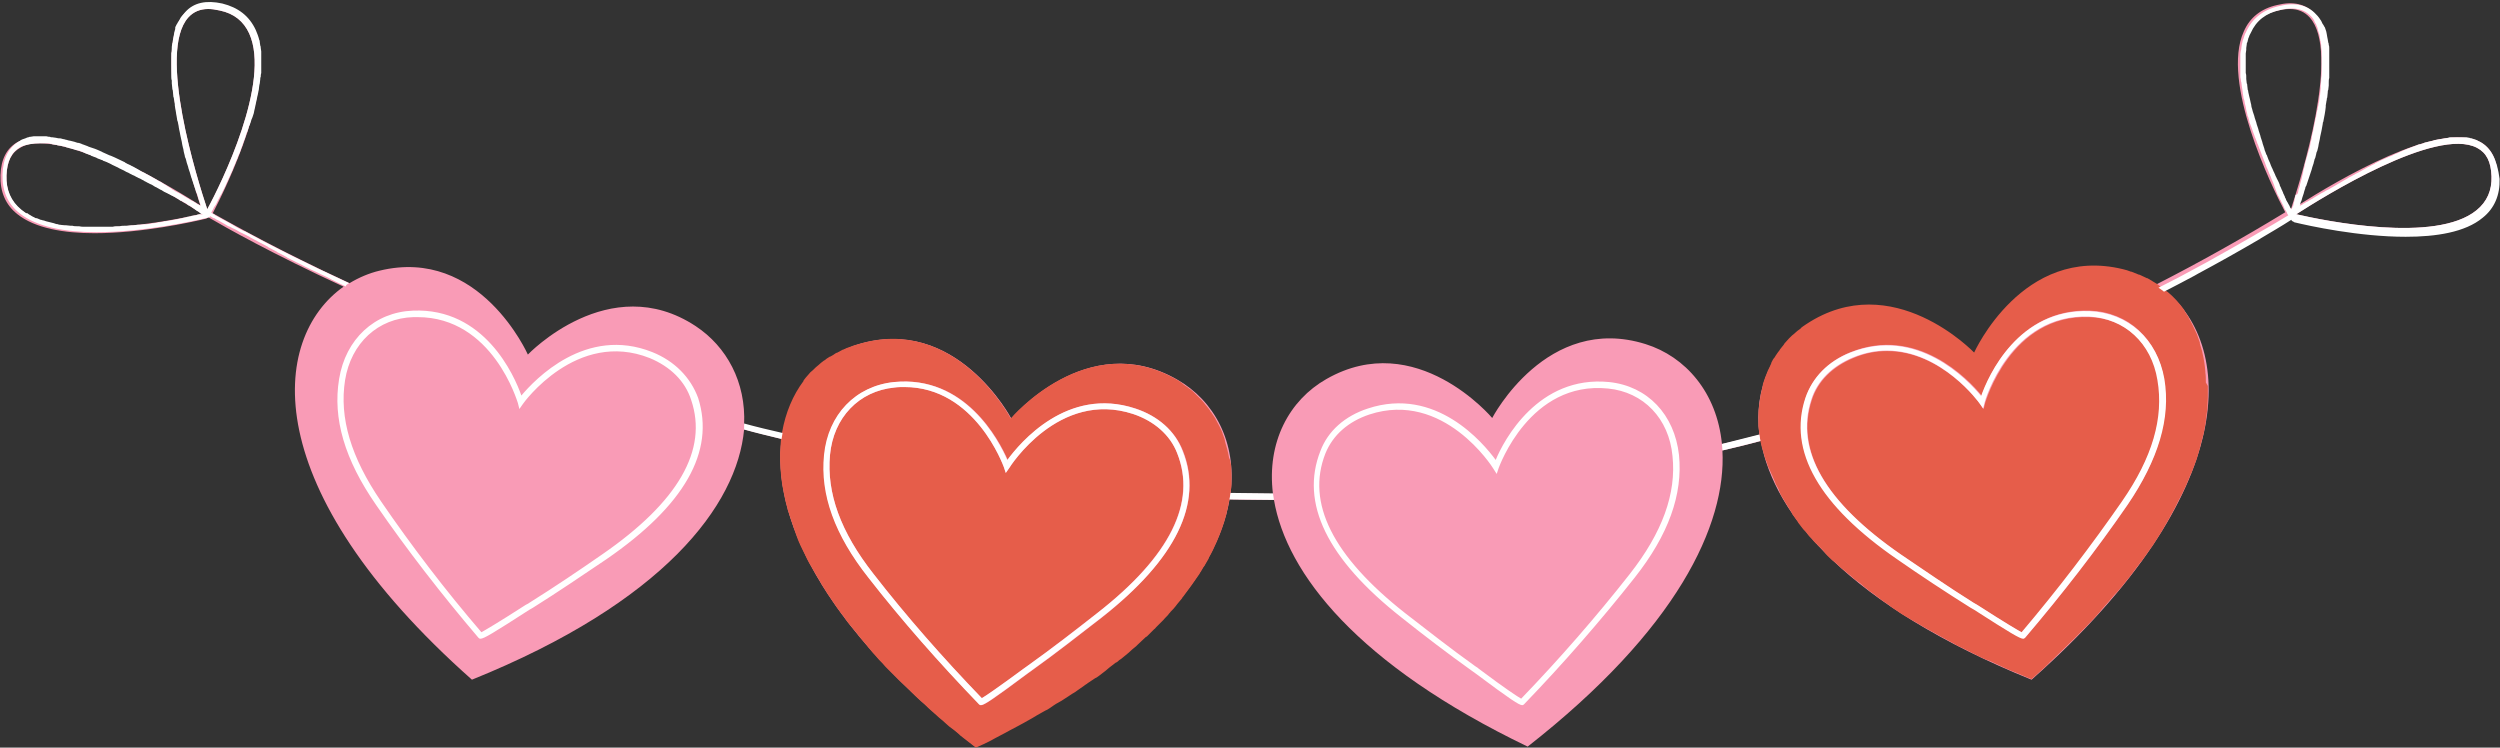 <?xml version="1.0" encoding="UTF-8" standalone="no"?><svg xmlns="http://www.w3.org/2000/svg" xmlns:xlink="http://www.w3.org/1999/xlink" fill="#000000" height="149.7" preserveAspectRatio="xMidYMid meet" version="1" viewBox="-0.1 -0.7 500.6 149.7" width="500.6" zoomAndPan="magnify"><rect x="-0.1" y="-0.7" width="500.6" height="149.7" fill="#333333" stroke="none"/><g id="change1_1"><path d="M496.5,27.7c-8.3-4.3-28.5,7.7-36.4,12.7c2.9-8.9,9.4-31.5,3.2-38.4c-1.7-1.9-4.2-2.5-7.4-1.7 c-3.2,0.7-5.5,2.5-6.7,5.3c-4.6,10.1,5.5,30.9,8.3,36.2c-8.7,5.3-17.3,10.1-25.9,14.5c-2-1.3-4.2-2.2-6.5-2.8 c-20.1-4.9-29.8,16.7-29.8,16.7s-16.3-17.1-33.6-5.7c-6.7,4.4-10.7,12.4-9.5,21.9c-2.5,0.6-5,1.3-7.5,1.8c-1-10.3-7.3-17.5-15.3-20 c-19.8-6.2-30.7,14.8-30.7,14.8s-15.2-18.1-33.2-7.8c-7.4,4.2-12,12.6-10.7,23c-2.9,0-5.7-0.1-8.5-0.1c1.3-10.3-3.3-18.6-10.7-22.8 c-18-10.3-33.2,7.8-33.2,7.8s-11-20.9-30.8-14.8c-7.5,2.4-13.5,8.7-15,17.9c-2.6-0.6-5.1-1.3-7.7-1.9c0.4-8.5-3.5-15.6-9.7-19.7 c-17.3-11.4-33.6,5.7-33.6,5.7S96,48.6,75.9,53.5c-2.1,0.5-4.2,1.4-6,2.5c-14.3-6.6-23.8-12-27.4-14c2.6-5,13.1-26.2,8.4-36.4 c-1.3-2.8-3.5-4.5-6.7-5.3c-3.2-0.7-5.7-0.1-7.4,1.7c-6.2,6.9,0.3,29.5,3.2,38.4C32,35.4,11.8,23.4,3.5,27.7 c-2.2,1.2-3.4,3.4-3.5,6.7c-0.1,3.3,1,5.9,3.4,7.8c3.5,2.8,9.3,3.8,15.4,3.8c9.4,0,19.4-2.2,22.3-2.9c0.2,0,0.3-0.2,0.5-0.3 c3.4,2,12.8,7.3,27.1,13.9C54,67.1,51.2,97.1,94.4,135.4c38.4-15.5,53.1-34.9,54.5-50.1c2.5,0.6,5,1.3,7.5,1.9 c-1.9,14.9,7.3,37,38.8,61.6c34.3-16.4,48.4-34.8,50.9-49.5c3,0.1,5.9,0.1,8.9,0.1c2.5,14.7,16.7,33,50.8,49.4 c29.9-23.4,39.8-44.4,39-59.3c2.6-0.6,5.1-1.2,7.7-1.9c2.6,14.8,17.7,33,54.2,47.8c42.8-37.9,40.5-67.8,26.1-78.4 c8.6-4.5,17.1-9.2,25.6-14.4c0,0,0,0,0,0c0.1,0.2,0.3,0.4,0.6,0.5c2.9,0.7,12.9,2.9,22.3,2.9c6.1,0,11.9-0.9,15.4-3.8 c2.4-1.9,3.5-4.6,3.4-7.8C499.9,31.2,498.7,28.9,496.5,27.7z M4.2,41.4c-2.1-1.7-3.1-4-3-6.9c0.1-2.9,1-4.7,2.9-5.7 C5.1,28.2,6.4,28,7.9,28c9.9,0,27.5,11,32.3,14l0,0c0,0,0.1,0,0.2,0.1C34.7,43.4,12.4,48,4.2,41.4z M41.4,41.2 c-2-6-10-31.5-3.8-38.4c1-1.1,2.3-1.7,4-1.7c0.7,0,1.4,0.1,2.3,0.3c2.9,0.6,4.8,2.2,5.9,4.6C54.2,15.7,44.2,36.1,41.4,41.2z M458.7,41c-0.1,0-0.1,0.1-0.2,0.1c-2.8-5.3-12.6-25.5-8.3-35.1c1.1-2.5,3.1-4,5.9-4.6c0.8-0.2,1.6-0.3,2.3-0.3c1.7,0,3,0.6,4,1.7 C468.6,9.7,460.7,34.8,458.7,41z M495.8,41.4c-8.2,6.7-30.4,2.1-36.1,0.8c5.3-3.4,28-17.6,36.2-13.3c1.9,1,2.8,2.8,2.9,5.7 C498.9,37.4,497.9,39.7,495.8,41.4z" fill="#f99bb6"/></g><g id="change2_1"><path d="M235.6,90c3.9,9.9-1.4,20.6-15.9,32c-4.4,3.4-9.1,7.1-14,10.6c-0.1,0.1-0.3,0.2-0.7,0.5c-5.7,4.2-7.8,5.6-8.5,6 c-7.8-8.1-15.1-16.4-21.7-24.9c-6.6-8.4-9.4-16.2-8.7-23.8c0.7-7.5,5.8-12.8,12.9-13.5c0.7-0.1,1.4-0.1,2-0.1 c14.2,0,19.8,15.8,19.9,16l0.4,1.2L202,93c0.1-0.2,9.9-15.7,24.8-10.8C231,83.6,234.2,86.4,235.6,90z M246.4,92.4 c0.1,1.2,0.1,2.4,0.1,3.6c0,0,0,0.1,0,0.1c0,0.6-0.1,1.2-0.2,1.9c0,0.4-0.1,0.9-0.2,1.3c-0.1,0.5-0.2,0.9-0.3,1.4c0,0,0,0.1,0,0.1 c-0.1,0.4-0.2,0.9-0.3,1.3c0,0,0,0.1,0,0.1c-0.6,2.3-1.5,4.7-2.7,7.2c0,0.1-0.1,0.1-0.1,0.2c-0.2,0.4-0.4,0.8-0.7,1.3 c0,0.1-0.1,0.2-0.1,0.3c-0.2,0.4-0.5,0.8-0.7,1.2c0,0.1-0.1,0.2-0.2,0.3c-0.3,0.4-0.5,0.9-0.8,1.3c0,0.1-0.1,0.1-0.1,0.2 c-1,1.5-2.1,3-3.3,4.6c-0.1,0.1-0.2,0.2-0.2,0.3c-0.3,0.4-0.7,0.8-1,1.2c-0.1,0.1-0.2,0.3-0.3,0.4c-0.3,0.4-0.6,0.7-1,1.1 c-0.1,0.2-0.3,0.3-0.4,0.5c-0.3,0.4-0.7,0.7-1,1.1c-0.1,0.1-0.3,0.3-0.4,0.4c-0.4,0.4-0.8,0.8-1.1,1.1c-0.1,0.1-0.2,0.3-0.4,0.4 c-0.5,0.5-1,1-1.5,1.5c0,0,0,0-0.1,0c-0.5,0.5-1.1,1-1.7,1.6c-0.1,0.1-0.2,0.2-0.3,0.3c-0.5,0.4-1,0.8-1.5,1.3 c-0.2,0.2-0.4,0.3-0.6,0.5c-0.4,0.3-0.8,0.7-1.3,1c-0.2,0.2-0.4,0.4-0.7,0.5c-0.4,0.3-0.8,0.6-1.3,1c-0.2,0.2-0.5,0.4-0.7,0.6 c-0.4,0.3-0.9,0.7-1.3,1c-0.3,0.2-0.5,0.4-0.8,0.5c-0.5,0.3-1,0.7-1.5,1c-0.2,0.2-0.5,0.3-0.7,0.5c-0.7,0.5-1.3,0.9-2,1.4 c-0.1,0-0.1,0.1-0.2,0.1c-0.8,0.5-1.5,1-2.3,1.5c-0.2,0.1-0.5,0.3-0.7,0.4c-0.6,0.3-1.1,0.7-1.7,1.1c-0.3,0.2-0.6,0.4-0.9,0.5 c-0.5,0.3-1.1,0.6-1.6,0.9c-0.3,0.2-0.7,0.4-1,0.6c-0.5,0.3-1.1,0.6-1.6,0.9c-0.4,0.2-0.7,0.4-1.1,0.6c-0.6,0.3-1.1,0.6-1.7,0.9 c-0.4,0.2-0.7,0.4-1.1,0.6c-0.6,0.3-1.3,0.7-1.9,1c-0.3,0.2-0.6,0.3-0.9,0.5c-1,0.5-2,1-3,1.4c-0.9-0.7-1.8-1.4-2.7-2.1 c-0.3-0.2-0.5-0.4-0.8-0.7c-0.6-0.5-1.2-1-1.8-1.4c-0.3-0.3-0.6-0.5-0.9-0.8c-0.5-0.5-1.1-0.9-1.6-1.4c-0.3-0.3-0.6-0.5-0.9-0.8 c-0.6-0.5-1.1-1-1.6-1.5c-0.2-0.2-0.5-0.4-0.7-0.6c-0.8-0.7-1.5-1.4-2.2-2.1c-0.1-0.1-0.1-0.2-0.2-0.2c-0.6-0.6-1.3-1.2-1.9-1.8 c-0.2-0.2-0.4-0.4-0.7-0.7c-0.5-0.5-0.9-0.9-1.4-1.4c-0.2-0.2-0.5-0.5-0.7-0.7c-0.4-0.5-0.8-0.9-1.3-1.4c-0.2-0.2-0.4-0.5-0.6-0.7 c-0.5-0.5-0.9-1-1.3-1.5c-0.2-0.2-0.3-0.3-0.4-0.5c-0.6-0.7-1.1-1.3-1.7-2c-0.1-0.1-0.1-0.2-0.2-0.3c-0.5-0.6-0.9-1.1-1.4-1.7 c-0.2-0.2-0.3-0.4-0.5-0.6c-0.4-0.5-0.7-0.9-1-1.4c-0.2-0.2-0.3-0.4-0.5-0.6c-0.3-0.5-0.7-0.9-1-1.4c-0.1-0.2-0.3-0.4-0.4-0.6 c-0.4-0.5-0.7-1.1-1.1-1.6c-0.1-0.1-0.1-0.2-0.2-0.3c-0.4-0.6-0.8-1.3-1.2-1.9c0-0.1-0.1-0.1-0.1-0.2c-0.3-0.6-0.7-1.1-1-1.7 c-0.1-0.2-0.2-0.3-0.3-0.5c-0.3-0.5-0.5-0.9-0.8-1.4c-0.1-0.2-0.2-0.3-0.3-0.5c-0.3-0.5-0.5-1-0.7-1.4c-0.1-0.1-0.1-0.3-0.2-0.4 c-0.6-1.2-1.2-2.4-1.6-3.6c0,0,0,0,0,0c-0.2-0.6-0.4-1.1-0.6-1.7c0-0.1-0.1-0.2-0.1-0.3c-0.2-0.5-0.3-1-0.5-1.5 c0-0.1-0.1-0.2-0.1-0.3c-0.2-0.5-0.3-1-0.5-1.5c0,0,0-0.1,0-0.1c-0.5-1.7-0.8-3.4-1.1-5c0,0,0-0.1,0-0.1c-0.1-0.5-0.1-1-0.2-1.5 c0,0,0-0.1,0-0.1c-0.2-2.1-0.3-4.1-0.1-6c0,0,0,0,0,0c0-0.5,0.1-1,0.1-1.4c0-0.4,0.1-0.8,0.2-1.2c0.7-4,2.2-7.5,4.3-10.3 c0,0,0,0,0-0.1c0.3-0.4,0.6-0.8,0.9-1.1c0,0,0,0,0,0c0.3-0.4,0.6-0.7,1-1c0,0,0.1-0.1,0.1-0.1c0.3-0.3,0.6-0.6,1-0.9c0,0,0,0,0,0 c0.3-0.3,0.7-0.6,1.1-0.9c0.1,0,0.1-0.1,0.2-0.1c0.3-0.3,0.7-0.5,1-0.7c0,0,0,0,0.1,0c0.4-0.2,0.8-0.5,1.1-0.7 c0.1,0,0.2-0.1,0.3-0.1c0.4-0.2,0.7-0.4,1.1-0.6c0,0,0,0,0.1,0c0.4-0.2,0.8-0.4,1.2-0.5c0.1,0,0.2-0.1,0.3-0.1 c0.4-0.2,0.8-0.3,1.2-0.4c19.8-6.2,30.8,14.8,30.8,14.8s15.2-18.1,33.2-7.8c0.4,0.2,0.8,0.5,1.2,0.8c0.1,0,0.1,0.1,0.2,0.2 c0.4,0.3,0.8,0.5,1.1,0.8c0.1,0,0.1,0.1,0.2,0.1c0.4,0.3,0.7,0.6,1,0.9c0,0,0,0,0.1,0.1c0.3,0.3,0.7,0.7,1,1 c0.1,0.1,0.1,0.1,0.2,0.2c0.3,0.3,0.6,0.7,0.9,1.1c0,0,0.1,0.1,0.1,0.1c0.3,0.4,0.6,0.7,0.8,1.1c0,0,0,0.1,0.1,0.1 c0.3,0.4,0.5,0.8,0.8,1.2c0,0,0.1,0.1,0.1,0.2c0.5,0.9,1,1.8,1.4,2.8c0,0,0,0.1,0,0.1c0.2,0.5,0.4,1,0.5,1.5c0,0,0,0.1,0,0.1 c0.3,1,0.6,2.1,0.8,3.2c0,0,0,0.1,0,0.1C246.2,91.2,246.3,91.8,246.4,92.4C246.4,92.4,246.4,92.4,246.4,92.4z M236.8,89.6 c-1.6-4-5-7-9.5-8.5c-13.6-4.5-23.1,6.9-25.6,10.3c-1.7-3.9-8.5-17-22.7-15.6c-7.7,0.8-13.2,6.5-14,14.6c-0.8,7.9,2.1,16,8.9,24.6 c6.7,8.6,14.2,17.1,22.1,25.3c0.1,0.1,0.2,0.2,0.4,0.2c0.6,0,2.3-1.1,9.4-6.4c0.4-0.3,0.6-0.4,0.7-0.5c4.9-3.5,9.6-7.2,14-10.6 C235.4,111.2,240.9,100,236.8,89.6z M418.3,62.8c-15.8-0.6-20.8,17-20.9,17.2l-0.3,1.2l-0.7-1c-0.1-0.1-7.6-10.6-18.6-10.6 c-2.2,0-4.5,0.4-6.8,1.4c-4.1,1.7-7.1,4.6-8.3,8.4c-3.3,10.1,2.7,20.5,17.9,31c4.6,3.2,9.5,6.5,14.6,9.7l0.7,0.4 c5.9,3.8,8.1,5.1,8.9,5.5c7.3-8.5,14-17.4,20.1-26.2c6-8.8,8.4-16.7,7.2-24.3C430.8,68,425.4,63,418.3,62.8z M442,76.7 c0,0.7,0,1.3,0,2c0,0.1,0,0.1,0,0.2c0,0.7-0.1,1.4-0.1,2.2c0,0,0,0,0,0.1c-0.1,0.7-0.2,1.5-0.3,2.2c0,0.1,0,0.2,0,0.3 c-0.1,0.7-0.3,1.5-0.4,2.2c0,0.1,0,0.2-0.1,0.4c-0.2,0.8-0.4,1.5-0.6,2.3c0,0,0,0.1,0,0.1c-0.2,0.8-0.5,1.6-0.7,2.4 c0,0.1-0.1,0.2-0.1,0.3c-0.3,0.8-0.6,1.6-0.9,2.4c0,0.1-0.1,0.3-0.2,0.4c-0.3,0.8-0.7,1.6-1,2.4c-0.1,0.1-0.1,0.3-0.2,0.4 c-0.4,0.9-0.8,1.7-1.3,2.6v0c-0.4,0.9-0.9,1.8-1.4,2.7c-0.1,0.1-0.2,0.3-0.2,0.4c-0.5,0.9-1,1.7-1.5,2.6c-0.1,0.2-0.2,0.3-0.3,0.5 c-0.6,0.9-1.1,1.8-1.7,2.7c-0.1,0.1-0.2,0.3-0.3,0.4c-0.6,0.9-1.3,1.8-1.9,2.7c-0.1,0.1-0.1,0.2-0.2,0.2c-0.7,0.9-1.4,1.9-2.1,2.8 c-0.1,0.2-0.3,0.4-0.4,0.5c-0.7,0.9-1.5,1.9-2.3,2.8c-0.2,0.2-0.3,0.3-0.5,0.5c-0.8,1-1.7,2-2.6,3c-0.1,0.1-0.2,0.2-0.2,0.3 c-0.9,1-1.8,2-2.7,2.9c-0.1,0.1-0.2,0.3-0.4,0.4c-1,1-1.9,2-3,3c-0.2,0.2-0.4,0.4-0.6,0.6c-1,1-2.1,2-3.1,3 c-0.2,0.2-0.4,0.3-0.5,0.5c-1.1,1.1-2.3,2.1-3.5,3.2c-1.1-0.4-2.1-0.9-3.1-1.3c-0.3-0.1-0.7-0.3-1-0.4c-0.7-0.3-1.4-0.6-2-0.9 c-0.4-0.2-0.7-0.3-1.1-0.5c-0.6-0.3-1.2-0.6-1.9-0.8c-0.4-0.2-0.7-0.3-1.1-0.5c-0.6-0.3-1.2-0.6-1.8-0.9c-0.3-0.2-0.6-0.3-1-0.5 c-0.7-0.4-1.5-0.7-2.2-1.1c-0.2-0.1-0.3-0.2-0.5-0.3c-0.9-0.5-1.7-0.9-2.6-1.4c-0.2-0.1-0.5-0.3-0.7-0.4c-0.6-0.3-1.2-0.7-1.8-1 c-0.3-0.2-0.6-0.3-0.9-0.5c-0.5-0.3-1-0.6-1.5-0.9c-0.3-0.2-0.6-0.3-0.9-0.5c-0.5-0.3-1-0.6-1.5-0.9c-0.3-0.2-0.5-0.3-0.8-0.5 c-0.5-0.4-1.1-0.7-1.6-1.1c-0.2-0.1-0.4-0.3-0.5-0.4c-0.7-0.5-1.4-0.9-2-1.4c-0.1-0.1-0.3-0.2-0.4-0.3c-0.5-0.4-1-0.8-1.5-1.1 c-0.2-0.2-0.4-0.3-0.6-0.5c-0.4-0.3-0.8-0.6-1.2-1c-0.2-0.2-0.5-0.4-0.7-0.5c-0.4-0.3-0.8-0.6-1.1-0.9c-0.2-0.2-0.4-0.4-0.6-0.5 c-0.4-0.3-0.8-0.7-1.2-1c-0.2-0.1-0.3-0.3-0.5-0.4c-0.5-0.5-1-1-1.6-1.4c0,0,0,0,0,0c-0.5-0.5-1-0.9-1.4-1.4 c-0.1-0.2-0.3-0.3-0.4-0.5c-0.3-0.3-0.6-0.7-1-1c-0.2-0.2-0.3-0.4-0.5-0.5c-0.3-0.3-0.6-0.6-0.8-0.9c-0.2-0.2-0.3-0.3-0.5-0.5 c-0.3-0.3-0.5-0.7-0.8-1c-0.1-0.1-0.3-0.3-0.4-0.4c-0.3-0.4-0.7-0.9-1-1.3c0-0.1-0.1-0.1-0.1-0.2c-0.4-0.5-0.7-1-1-1.4 c-0.1-0.1-0.2-0.2-0.2-0.4c-0.2-0.4-0.5-0.7-0.7-1.1c-0.1-0.2-0.2-0.3-0.3-0.5c-0.2-0.3-0.4-0.6-0.6-1c-0.1-0.2-0.2-0.3-0.3-0.5 c-0.2-0.3-0.4-0.6-0.5-1c-0.1-0.2-0.2-0.3-0.2-0.5c-0.2-0.4-0.4-0.8-0.6-1.1c-0.1-0.1-0.1-0.2-0.1-0.3c-0.2-0.5-0.4-0.9-0.6-1.4 c0-0.1-0.1-0.2-0.1-0.2c-0.2-0.4-0.3-0.8-0.5-1.1c0-0.1-0.1-0.3-0.2-0.4c-0.1-0.3-0.2-0.6-0.3-0.9c0-0.2-0.1-0.3-0.2-0.5 c-0.1-0.3-0.2-0.6-0.3-0.9c0-0.2-0.1-0.3-0.1-0.4c-0.1-0.3-0.2-0.7-0.3-1c0-0.1-0.1-0.2-0.1-0.3c-0.1-0.5-0.2-0.9-0.3-1.3 c-0.1-0.4-0.1-0.9-0.2-1.3c-0.1-0.6-0.1-1.1-0.2-1.7c0,0,0-0.1,0-0.1c0-0.6,0-1.1,0-1.7c0,0,0-0.1,0-0.1c0-0.5,0-1.1,0.1-1.6 c0,0,0,0,0,0c0-0.5,0.1-1.1,0.2-1.6c0-0.1,0-0.1,0-0.1c0.1-1,0.4-2,0.6-3c0,0,0-0.1,0-0.2c0.3-0.9,0.6-1.8,1-2.7 c0-0.1,0.1-0.1,0.1-0.2c0.2-0.4,0.4-0.8,0.6-1.3c0,0,0-0.1,0-0.1c0.2-0.4,0.4-0.8,0.7-1.1c0-0.1,0.1-0.1,0.1-0.2 c0.3-0.4,0.5-0.8,0.8-1.1c0-0.1,0.1-0.1,0.1-0.2c0.2-0.3,0.5-0.6,0.8-1c0-0.1,0.1-0.1,0.1-0.2c0.3-0.3,0.6-0.7,0.9-1 c0.1-0.1,0.1-0.1,0.2-0.2c0.3-0.3,0.6-0.6,0.9-0.8c0,0,0.1-0.1,0.1-0.1c0.3-0.3,0.7-0.6,1-0.8c0.1-0.1,0.2-0.1,0.2-0.2 c0.3-0.3,0.7-0.5,1.1-0.8c17.3-11.4,33.6,5.7,33.6,5.7s9.7-21.6,29.8-16.7c0.5,0.1,1.1,0.3,1.6,0.5c0,0,0.1,0,0.1,0 c0.5,0.2,1,0.4,1.5,0.6c0,0,0.1,0,0.1,0c0.5,0.2,1,0.5,1.5,0.7c0,0,0,0,0.1,0c0.5,0.3,1,0.6,1.5,0.9c0.4,0.2,0.8,0.5,1.1,0.8 c0.4,0.3,0.9,0.7,1.3,1c0,0,0,0,0.1,0c1.3,1.1,2.4,2.3,3.4,3.7c0,0,0,0,0,0.1c0.3,0.5,0.6,0.9,0.9,1.4c0,0,0,0.1,0,0.1 c0.6,1,1.1,2.1,1.6,3.2c0,0,0,0,0,0c0.2,0.6,0.4,1.1,0.6,1.7c0,0.1,0,0.1,0,0.2c0.2,0.6,0.3,1.1,0.5,1.7c0,0,0,0.1,0,0.1 c0.3,1.2,0.5,2.5,0.6,3.8c0,0.1,0,0.1,0,0.2c0.1,0.6,0.1,1.3,0.1,2C442,76.5,442,76.6,442,76.7z M433.2,75.2 c-1.3-8-7.1-13.4-14.8-13.7c-14.3-0.5-20.3,13-21.7,17c-2.7-3.3-12.9-14-26.2-8.7c-4.5,1.8-7.6,5-9,9.1 c-3.5,10.6,2.7,21.5,18.4,32.3c4.6,3.2,9.6,6.5,14.7,9.7l0.7,0.4c7.3,4.7,9.1,5.8,9.8,5.8c0.2,0,0.3-0.1,0.4-0.2 c7.4-8.7,14.3-17.6,20.5-26.6C432,91.4,434.4,83.1,433.2,75.2z" fill="#e65d4a"/></g><g id="change3_1"><path d="M496.5,27.7c-0.3-0.1-0.5-0.3-0.8-0.4c-0.1,0-0.2-0.1-0.3-0.1c-0.2-0.1-0.4-0.1-0.6-0.2c-0.1,0-0.3,0-0.4-0.1 c-0.2,0-0.4-0.1-0.6-0.1c-0.1,0-0.3,0-0.4,0c-0.2,0-0.4,0-0.6,0c-0.2,0-0.3,0-0.5,0c-0.2,0-0.4,0-0.6,0c-0.2,0-0.3,0-0.5,0 c-0.2,0-0.4,0-0.6,0c-0.2,0-0.3,0-0.5,0.1c-0.2,0-0.4,0.1-0.7,0.1c-0.2,0-0.4,0.1-0.5,0.1c-0.2,0-0.5,0.1-0.7,0.1 c-0.2,0-0.4,0.1-0.5,0.1c-0.2,0-0.5,0.1-0.7,0.2c-0.2,0-0.4,0.1-0.5,0.1c-0.3,0.1-0.5,0.1-0.8,0.2c-0.2,0-0.4,0.1-0.6,0.2 c-0.3,0.1-0.5,0.2-0.8,0.2c-0.2,0.1-0.4,0.1-0.5,0.2c-0.3,0.1-0.5,0.2-0.8,0.3c-0.2,0.1-0.4,0.1-0.5,0.2c-0.3,0.1-0.6,0.2-0.8,0.3 c-0.2,0.1-0.3,0.1-0.5,0.2c-0.3,0.1-0.6,0.3-0.9,0.4c-0.1,0.1-0.3,0.1-0.4,0.2c-0.4,0.1-0.7,0.3-1.1,0.5c-0.1,0-0.2,0.1-0.3,0.1 c-0.9,0.4-1.9,0.8-2.8,1.3c-0.1,0-0.2,0.1-0.3,0.2c-0.4,0.2-0.7,0.3-1,0.5c-0.1,0.1-0.3,0.1-0.4,0.2c-0.3,0.2-0.6,0.3-0.9,0.5 c-0.2,0.1-0.3,0.2-0.5,0.3c-0.3,0.1-0.5,0.3-0.8,0.4c-0.2,0.1-0.4,0.2-0.5,0.3c-0.3,0.1-0.5,0.3-0.8,0.4c-0.2,0.1-0.4,0.2-0.5,0.3 c-0.2,0.1-0.5,0.3-0.7,0.4c-0.2,0.1-0.3,0.2-0.5,0.3c-0.2,0.1-0.5,0.3-0.7,0.4c-0.2,0.1-0.3,0.2-0.5,0.3c-0.2,0.1-0.5,0.3-0.7,0.4 c-0.2,0.1-0.4,0.2-0.5,0.3c-0.2,0.1-0.4,0.2-0.6,0.3c-0.2,0.1-0.4,0.2-0.5,0.3c-0.2,0.1-0.4,0.2-0.6,0.3c-0.2,0.1-0.3,0.2-0.5,0.3 c-0.2,0.1-0.3,0.2-0.5,0.3c-0.2,0.1-0.3,0.2-0.5,0.3c-0.1,0.1-0.3,0.2-0.5,0.3c-0.2,0.1-0.3,0.2-0.5,0.3c-0.1,0.1-0.3,0.2-0.4,0.2 c-0.2,0.1-0.3,0.2-0.5,0.3c-0.1,0-0.2,0.1-0.3,0.2c-0.2,0.1-0.4,0.2-0.6,0.3c0.1-0.2,0.1-0.5,0.2-0.7c0-0.1,0-0.1,0.1-0.2 c0.1-0.2,0.1-0.4,0.2-0.7c0-0.1,0.1-0.2,0.1-0.3c0.1-0.2,0.1-0.4,0.2-0.6c0-0.1,0.1-0.3,0.1-0.4c0.1-0.2,0.1-0.4,0.2-0.6 c0-0.2,0.1-0.4,0.2-0.5c0.1-0.2,0.1-0.4,0.2-0.6s0.1-0.4,0.2-0.6c0.1-0.2,0.1-0.4,0.2-0.6c0.1-0.2,0.1-0.4,0.2-0.6 c0.1-0.2,0.1-0.4,0.2-0.6c0.1-0.2,0.1-0.4,0.2-0.7c0.1-0.2,0.1-0.4,0.2-0.6c0.1-0.2,0.1-0.5,0.2-0.7c0-0.2,0.1-0.4,0.2-0.6 c0.1-0.3,0.1-0.5,0.2-0.8c0-0.2,0.1-0.4,0.2-0.6c0.1-0.3,0.1-0.5,0.2-0.8c0-0.2,0.1-0.4,0.1-0.6c0.1-0.3,0.1-0.6,0.2-0.9 c0-0.2,0.1-0.4,0.1-0.6c0.1-0.3,0.1-0.6,0.2-0.9c0-0.2,0.1-0.3,0.1-0.5c0.1-0.4,0.1-0.7,0.2-1.1c0-0.1,0-0.3,0.1-0.4 c0.2-1,0.4-2,0.5-3c0-0.1,0-0.2,0-0.3c0.1-0.4,0.1-0.8,0.2-1.1c0-0.2,0-0.3,0.1-0.5c0-0.3,0.1-0.7,0.1-1c0-0.2,0-0.4,0.1-0.5 c0-0.3,0.1-0.6,0.1-0.9c0-0.2,0-0.4,0-0.6c0-0.3,0-0.6,0.1-0.9c0-0.2,0-0.4,0-0.6c0-0.3,0-0.5,0-0.8c0-0.2,0-0.4,0-0.6 c0-0.3,0-0.5,0-0.8c0-0.2,0-0.4,0-0.6c0-0.3,0-0.5,0-0.7c0-0.2,0-0.4,0-0.6c0-0.2,0-0.5,0-0.7c0-0.2,0-0.4,0-0.5 c0-0.2,0-0.5-0.1-0.7c0-0.2,0-0.3-0.1-0.5c0-0.2-0.1-0.4-0.1-0.6c0-0.2-0.1-0.3-0.1-0.5c0-0.2-0.1-0.4-0.1-0.6 c0-0.2-0.1-0.3-0.1-0.5c-0.1-0.2-0.1-0.4-0.2-0.6c0-0.1-0.1-0.3-0.2-0.4c-0.1-0.2-0.2-0.4-0.3-0.5c-0.1-0.1-0.1-0.2-0.2-0.4 c-0.1-0.2-0.2-0.4-0.3-0.5c-0.1-0.1-0.1-0.2-0.2-0.3c-0.2-0.3-0.4-0.5-0.6-0.7c-1.7-1.9-4.2-2.5-7.4-1.7c-3.2,0.7-5.5,2.5-6.7,5.3 c-0.2,0.3-0.3,0.7-0.4,1c0,0.1-0.1,0.2-0.1,0.3c-0.1,0.2-0.2,0.5-0.2,0.7c0,0.1-0.1,0.3-0.1,0.4c0,0.2-0.1,0.5-0.1,0.7 c0,0.2,0,0.3-0.1,0.5c0,0.2-0.1,0.4-0.1,0.7c0,0.2,0,0.3,0,0.5c0,0.2,0,0.5,0,0.7c0,0.2,0,0.4,0,0.5c0,0.2,0,0.5,0,0.7 c0,0.2,0,0.4,0,0.6c0,0.2,0,0.5,0,0.7c0,0.2,0,0.4,0,0.6c0,0.3,0,0.5,0.1,0.8c0,0.2,0,0.4,0.1,0.6c0,0.3,0.1,0.5,0.1,0.8 c0,0.2,0.1,0.4,0.1,0.6c0,0.3,0.1,0.5,0.1,0.8c0,0.2,0.1,0.4,0.1,0.6c0,0.3,0.1,0.5,0.2,0.8c0,0.2,0.1,0.4,0.1,0.6 c0.1,0.3,0.1,0.5,0.2,0.8c0,0.2,0.1,0.4,0.1,0.6c0.1,0.3,0.1,0.5,0.2,0.8c0,0.2,0.1,0.4,0.2,0.6c0.1,0.3,0.1,0.5,0.2,0.8 c0,0.2,0.1,0.4,0.2,0.6c0.1,0.3,0.2,0.5,0.3,0.8c0.1,0.2,0.1,0.4,0.2,0.6c0.1,0.3,0.2,0.5,0.3,0.8c0.1,0.2,0.1,0.4,0.2,0.5 c0.1,0.3,0.2,0.5,0.3,0.8c0.1,0.2,0.1,0.4,0.2,0.5c0.1,0.3,0.2,0.5,0.3,0.8c0.1,0.2,0.1,0.3,0.2,0.5c0.1,0.3,0.2,0.5,0.3,0.8 c0.1,0.2,0.1,0.3,0.2,0.5c0.1,0.3,0.2,0.5,0.3,0.8c0.1,0.1,0.1,0.3,0.2,0.5c0.1,0.3,0.2,0.5,0.3,0.8c0.1,0.1,0.1,0.3,0.2,0.4 c0.1,0.3,0.2,0.5,0.3,0.8c0.1,0.1,0.1,0.3,0.2,0.4c0.1,0.3,0.2,0.5,0.3,0.8c0.1,0.1,0.1,0.3,0.2,0.4c0.1,0.3,0.2,0.5,0.3,0.8 c0,0.1,0.1,0.2,0.1,0.3c0.1,0.3,0.2,0.5,0.3,0.8c0,0.1,0.1,0.2,0.1,0.3c0.1,0.3,0.2,0.5,0.4,0.8c0,0.1,0.1,0.1,0.1,0.2 c0.1,0.3,0.3,0.5,0.4,0.8c0.3,0.5,0.5,1,0.7,1.5c0,0,0,0.1,0.1,0.1c0.1,0.2,0.2,0.4,0.3,0.5c0,0,0,0.1,0,0.1 c0.1,0.2,0.2,0.4,0.3,0.5c0,0,0,0,0,0c-2.1,1.3-4.2,2.5-6.3,3.7c-0.2,0.1-0.3,0.2-0.5,0.3c-6.4,3.7-12.8,7.3-19.2,10.5 c0.4,0.3,0.8,0.5,1.1,0.8c0,0,0,0,0,0c2-1,4-2.1,6.1-3.2c0.2-0.1,0.5-0.3,0.7-0.4c4.1-2.2,8.2-4.5,12.3-6.9c0.1-0.1,0.2-0.1,0.3-0.2 c2-1.2,4.1-2.4,6.1-3.7c0,0,0,0,0,0h0c0,0.1,0.1,0.2,0.2,0.3c0,0,0,0,0.1,0c0.1,0.1,0.2,0.1,0.3,0.2c2.9,0.7,12.9,2.9,22.3,2.9 c6.1,0,11.9-0.9,15.4-3.8c2.4-1.9,3.5-4.6,3.4-7.8C499.9,31.2,498.7,28.9,496.5,27.7z M459.5,38.6c0,0.2-0.1,0.3-0.1,0.5 c0,0.2-0.1,0.3-0.1,0.5c0,0.1-0.1,0.2-0.1,0.3c0,0.2-0.1,0.3-0.1,0.5c0,0.1,0,0.2-0.1,0.2c-0.1,0.2-0.1,0.3-0.2,0.5v0c0,0,0,0,0,0 c0,0-0.1,0.1-0.1,0.1c-0.1-0.2-0.2-0.3-0.3-0.5c0,0,0-0.1,0-0.1c-0.1-0.2-0.2-0.3-0.3-0.5c0,0,0-0.1-0.1-0.2 c-0.1-0.2-0.2-0.3-0.3-0.5c0-0.1-0.1-0.2-0.1-0.3c-0.1-0.2-0.2-0.3-0.2-0.5c-0.1-0.1-0.1-0.2-0.2-0.4c-0.1-0.1-0.1-0.3-0.2-0.5 c-0.1-0.1-0.1-0.3-0.2-0.4c-0.1-0.2-0.1-0.3-0.2-0.5c-0.1-0.2-0.2-0.3-0.2-0.5c-0.1-0.2-0.1-0.3-0.2-0.5c-0.1-0.2-0.2-0.4-0.3-0.6 c-0.1-0.1-0.1-0.3-0.2-0.4c-0.1-0.2-0.2-0.4-0.3-0.7c-0.1-0.1-0.1-0.3-0.2-0.4c-0.1-0.2-0.2-0.5-0.3-0.7c-0.1-0.1-0.1-0.3-0.2-0.4 c-0.1-0.3-0.2-0.5-0.3-0.8c-0.1-0.1-0.1-0.3-0.2-0.4c-0.1-0.3-0.2-0.5-0.3-0.8c0-0.1-0.1-0.3-0.2-0.4c-0.1-0.3-0.2-0.6-0.3-0.8 c0-0.1-0.1-0.3-0.1-0.4c-0.1-0.3-0.2-0.6-0.3-0.9c0-0.1-0.1-0.3-0.1-0.4c-0.1-0.3-0.2-0.6-0.3-0.9c0-0.1-0.1-0.3-0.1-0.4 c-0.1-0.3-0.2-0.6-0.3-0.9c0-0.1-0.1-0.3-0.1-0.4c-0.1-0.3-0.2-0.6-0.3-0.9c0-0.1-0.1-0.3-0.1-0.4c-0.1-0.3-0.2-0.6-0.3-0.9 c0-0.1-0.1-0.3-0.1-0.4c-0.1-0.3-0.2-0.6-0.3-0.9c0-0.1-0.1-0.3-0.1-0.4c-0.1-0.3-0.2-0.6-0.2-0.9c0-0.1-0.1-0.3-0.1-0.4 c-0.1-0.3-0.1-0.6-0.2-0.9c0-0.1-0.1-0.3-0.1-0.4c-0.1-0.3-0.1-0.6-0.2-0.9c0-0.1,0-0.3-0.1-0.4c0-0.3-0.1-0.6-0.1-0.9 c0-0.1,0-0.3-0.1-0.4c0-0.3-0.1-0.6-0.1-0.9c0-0.1,0-0.3,0-0.4c0-0.3,0-0.5-0.1-0.8c0-0.1,0-0.3,0-0.4c0-0.3,0-0.5,0-0.8 c0-0.1,0-0.3,0-0.4c0-0.3,0-0.5,0-0.8c0-0.1,0-0.3,0-0.4c0-0.3,0-0.5,0-0.7c0-0.1,0-0.3,0-0.4c0-0.2,0.1-0.5,0.1-0.7 c0-0.1,0-0.3,0-0.4c0-0.2,0.1-0.5,0.1-0.7c0-0.1,0-0.3,0.1-0.4c0.1-0.2,0.1-0.5,0.2-0.7c0-0.1,0-0.2,0.1-0.3 c0.1-0.3,0.2-0.6,0.4-0.9c1.1-2.5,3.1-4,5.9-4.6c0.8-0.2,1.6-0.3,2.3-0.3c1.7,0,3,0.6,4,1.7c0.2,0.2,0.4,0.5,0.5,0.7 c0,0.1,0.1,0.2,0.1,0.3c0.1,0.2,0.2,0.3,0.3,0.5c0,0.1,0.1,0.2,0.1,0.3c0.1,0.2,0.2,0.4,0.2,0.6c0,0.1,0.1,0.3,0.1,0.4 c0.1,0.2,0.1,0.4,0.2,0.6c0,0.1,0.1,0.3,0.1,0.4c0,0.2,0.1,0.4,0.1,0.7c0,0.1,0,0.3,0.1,0.4c0,0.2,0.1,0.5,0.1,0.7 c0,0.1,0,0.3,0,0.4c0,0.3,0.1,0.5,0.1,0.8c0,0.1,0,0.3,0,0.4c0,0.3,0,0.5,0,0.8c0,0.1,0,0.3,0,0.5c0,0.3,0,0.6,0,0.9 c0,0.2,0,0.3,0,0.5c0,0.3,0,0.6,0,0.9c0,0.1,0,0.3,0,0.5c0,0.3,0,0.6-0.1,1c0,0.2,0,0.3,0,0.5c0,0.3-0.1,0.6-0.1,1 c0,0.2,0,0.3,0,0.5c0,0.3-0.1,0.7-0.1,1c0,0.2,0,0.3-0.1,0.5c0,0.3-0.1,0.7-0.1,1c0,0.1,0,0.3-0.1,0.4c0,0.3-0.1,0.7-0.2,1.1 c0,0.1,0,0.3-0.1,0.4c-0.1,0.4-0.1,0.7-0.2,1.1c0,0.1,0,0.3-0.1,0.4c-0.1,0.4-0.1,0.7-0.2,1.1c0,0.1-0.1,0.3-0.1,0.4 c-0.1,0.4-0.1,0.7-0.2,1.1c0,0.1-0.1,0.3-0.1,0.4c-0.1,0.4-0.2,0.7-0.2,1.1c0,0.1-0.1,0.3-0.1,0.4c-0.1,0.3-0.2,0.7-0.2,1 c0,0.1-0.1,0.3-0.1,0.4c-0.1,0.3-0.2,0.7-0.3,1c0,0.1-0.1,0.3-0.1,0.4c-0.1,0.3-0.2,0.6-0.3,1c0,0.1-0.1,0.3-0.1,0.4 c-0.1,0.3-0.2,0.6-0.2,0.9c0,0.1-0.1,0.3-0.1,0.4c-0.1,0.3-0.2,0.6-0.2,0.9c0,0.1-0.1,0.3-0.1,0.4c-0.1,0.3-0.1,0.5-0.2,0.8 c0,0.2-0.1,0.3-0.1,0.4c-0.1,0.2-0.1,0.5-0.2,0.7c0,0.2-0.1,0.3-0.1,0.5c-0.1,0.2-0.1,0.4-0.2,0.6c0,0.2-0.1,0.3-0.1,0.5 c0,0.2-0.1,0.4-0.2,0.5C459.6,38.3,459.5,38.4,459.5,38.6z M495.8,41.4c-8.2,6.7-30.4,2.1-36.1,0.8c5.3-3.4,28-17.6,36.2-13.3 c1.9,1,2.8,2.8,2.9,5.7C498.9,37.4,497.9,39.7,495.8,41.4z M148.9,84.1c2.5,0.7,5.1,1.3,7.7,1.9c-0.1,0.4-0.1,0.8-0.2,1.2 c-2.5-0.6-5.1-1.2-7.5-1.9C148.9,84.9,148.9,84.5,148.9,84.1z M352.2,86.3c0.1,0.4,0.1,0.9,0.2,1.3c-2.5,0.7-5.1,1.3-7.6,1.9 c0-0.4-0.1-0.9-0.1-1.3C347.2,87.6,349.7,86.9,352.2,86.3z M69.8,56c-8.9-4.1-16-7.7-20.9-10.4c0,0-0.1,0-0.1,0 c-1-0.5-1.9-1-2.7-1.5c-0.4-0.2-0.7-0.4-1.1-0.6c0,0-0.1-0.1-0.2-0.1c-0.7-0.4-1.3-0.7-1.8-1c0,0-0.1,0-0.1-0.1 c-0.2-0.1-0.5-0.3-0.7-0.4c0,0,0,0,0,0v0c0.1-0.1,0.1-0.3,0.2-0.4c0-0.1,0.1-0.1,0.1-0.2c0.1-0.1,0.1-0.2,0.2-0.4 c0-0.1,0.1-0.2,0.2-0.3c0.1-0.1,0.1-0.2,0.2-0.3s0.1-0.2,0.2-0.4s0.1-0.2,0.2-0.4c0.1-0.1,0.1-0.3,0.2-0.4c0.1-0.1,0.1-0.2,0.2-0.4 c0.1-0.2,0.2-0.3,0.3-0.5c0.1-0.1,0.1-0.2,0.2-0.4c0.1-0.2,0.2-0.4,0.3-0.6c0.1-0.1,0.1-0.3,0.2-0.4c0.1-0.2,0.2-0.4,0.3-0.7 c0.1-0.1,0.1-0.3,0.2-0.4c0.1-0.2,0.2-0.5,0.3-0.7c0.1-0.1,0.1-0.3,0.2-0.4c0.1-0.2,0.2-0.5,0.3-0.7c0.1-0.1,0.1-0.3,0.2-0.4 c0.1-0.3,0.2-0.5,0.3-0.8c0.1-0.1,0.1-0.3,0.2-0.4c0.1-0.3,0.2-0.5,0.3-0.8c0.1-0.1,0.1-0.3,0.2-0.4c0.1-0.3,0.2-0.6,0.3-0.8 c0.1-0.1,0.1-0.3,0.2-0.4c0.1-0.3,0.2-0.6,0.3-0.9c0.1-0.2,0.1-0.3,0.2-0.5c0.1-0.3,0.2-0.6,0.3-0.9c0.1-0.2,0.1-0.3,0.2-0.5 c0.1-0.3,0.2-0.6,0.3-0.9c0-0.2,0.1-0.3,0.2-0.5c0.1-0.3,0.2-0.6,0.3-0.9c0-0.2,0.1-0.3,0.2-0.5c0.1-0.3,0.2-0.6,0.3-0.9 c0-0.2,0.1-0.3,0.2-0.5c0.1-0.3,0.2-0.6,0.3-0.9c0-0.2,0.1-0.3,0.1-0.5c0.1-0.3,0.1-0.6,0.2-0.9c0-0.2,0.1-0.3,0.1-0.5 c0.1-0.3,0.1-0.6,0.2-0.9c0-0.2,0.1-0.3,0.1-0.5c0.1-0.3,0.1-0.6,0.2-0.9c0-0.2,0.1-0.4,0.1-0.5c0-0.3,0.1-0.5,0.1-0.8 c0-0.2,0.1-0.4,0.1-0.5c0-0.3,0.1-0.5,0.1-0.8c0-0.2,0-0.4,0.1-0.5c0-0.3,0-0.5,0.1-0.8c0-0.2,0-0.3,0-0.5c0-0.3,0-0.5,0-0.8 c0-0.2,0-0.3,0-0.5c0-0.3,0-0.5,0-0.8c0-0.2,0-0.3,0-0.5c0-0.3,0-0.5,0-0.7c0-0.2,0-0.3,0-0.5c0-0.2-0.1-0.5-0.1-0.7 c0-0.2,0-0.3-0.1-0.5c0-0.2-0.1-0.5-0.1-0.7c0-0.1,0-0.3-0.1-0.4c-0.1-0.3-0.1-0.5-0.2-0.7c0-0.1-0.1-0.2-0.1-0.3 c-0.1-0.3-0.3-0.7-0.4-1c-1.3-2.8-3.5-4.5-6.7-5.3c-3.2-0.7-5.7-0.2-7.4,1.7c-0.2,0.2-0.4,0.5-0.6,0.7C36.1,2.8,36,2.9,36,3 c-0.1,0.2-0.2,0.3-0.3,0.5c-0.1,0.1-0.1,0.2-0.2,0.3c-0.1,0.2-0.2,0.4-0.3,0.5c0,0.1-0.1,0.3-0.2,0.4C35,5,35,5.2,34.9,5.4 c0,0.1-0.1,0.3-0.1,0.4c0,0.2-0.1,0.4-0.1,0.6c0,0.2-0.1,0.3-0.1,0.5c0,0.2-0.1,0.4-0.1,0.6c0,0.2,0,0.3-0.1,0.5 c0,0.2-0.1,0.4-0.1,0.7c0,0.2,0,0.4,0,0.5c0,0.2,0,0.5-0.1,0.7c0,0.2,0,0.4,0,0.6c0,0.2,0,0.5,0,0.7c0,0.2,0,0.4,0,0.6 c0,0.3,0,0.5,0,0.8c0,0.2,0,0.4,0,0.6c0,0.3,0,0.5,0,0.8c0,0.2,0,0.4,0,0.6c0,0.3,0,0.6,0.1,0.8c0,0.2,0,0.4,0,0.6 c0,0.3,0.1,0.6,0.1,0.9c0,0.2,0,0.3,0.1,0.5c0,0.3,0.1,0.7,0.1,1c0,0.2,0,0.3,0.1,0.5c0.1,0.4,0.1,0.8,0.2,1.2c0,0.1,0,0.2,0,0.3 c0.2,1,0.3,2,0.5,3c0,0.1,0.1,0.2,0.1,0.3c0.1,0.4,0.2,0.8,0.2,1.1c0,0.2,0.1,0.3,0.1,0.5c0.1,0.3,0.1,0.7,0.2,1 c0,0.2,0.1,0.4,0.1,0.5c0.1,0.3,0.1,0.6,0.2,0.9c0,0.2,0.1,0.4,0.1,0.6c0.1,0.3,0.1,0.6,0.2,0.8c0,0.2,0.1,0.4,0.1,0.6 c0.1,0.3,0.1,0.5,0.2,0.8c0,0.2,0.1,0.4,0.2,0.6c0.1,0.3,0.1,0.5,0.2,0.8c0.1,0.2,0.1,0.4,0.2,0.6c0.1,0.2,0.1,0.5,0.2,0.7 c0.1,0.2,0.1,0.4,0.2,0.6c0.1,0.2,0.1,0.4,0.2,0.7c0.1,0.2,0.1,0.4,0.2,0.6c0.1,0.2,0.1,0.4,0.2,0.6c0.1,0.2,0.1,0.4,0.2,0.6 s0.1,0.4,0.2,0.6c0.1,0.2,0.1,0.4,0.2,0.6c0,0.2,0.1,0.3,0.2,0.5c0.1,0.2,0.1,0.4,0.2,0.6c0,0.1,0.1,0.3,0.1,0.4 c0.1,0.2,0.1,0.4,0.2,0.6c0,0.1,0.1,0.2,0.1,0.3c0.1,0.2,0.1,0.4,0.2,0.6c-0.2-0.1-0.4-0.2-0.6-0.3c-0.1,0-0.2-0.1-0.3-0.2 c-0.2-0.1-0.3-0.2-0.5-0.3c-0.1-0.1-0.3-0.2-0.4-0.2c-0.2-0.1-0.3-0.2-0.5-0.3c-0.1-0.1-0.3-0.2-0.5-0.3c-0.2-0.1-0.3-0.2-0.5-0.3 c-0.2-0.1-0.3-0.2-0.5-0.3c-0.2-0.1-0.3-0.2-0.5-0.3c-0.2-0.1-0.4-0.2-0.6-0.3c-0.2-0.1-0.4-0.2-0.5-0.3c-0.2-0.1-0.4-0.2-0.6-0.4 c-0.2-0.1-0.3-0.2-0.5-0.3c-0.2-0.1-0.4-0.3-0.6-0.4c-0.2-0.1-0.4-0.2-0.5-0.3c-0.2-0.1-0.4-0.3-0.7-0.4c-0.2-0.1-0.4-0.2-0.5-0.3 c-0.2-0.1-0.5-0.3-0.7-0.4c-0.2-0.1-0.4-0.2-0.5-0.3c-0.3-0.1-0.5-0.3-0.8-0.4c-0.2-0.1-0.3-0.2-0.5-0.3c-0.3-0.1-0.6-0.3-0.8-0.4 c-0.2-0.1-0.3-0.2-0.5-0.3c-0.3-0.2-0.6-0.3-0.9-0.5c-0.1-0.1-0.3-0.1-0.4-0.2c-0.3-0.2-0.7-0.3-1-0.5c-0.1,0-0.2-0.1-0.3-0.2 c-0.9-0.4-1.8-0.9-2.8-1.3c-0.1,0-0.2-0.1-0.3-0.1c-0.4-0.2-0.7-0.3-1.1-0.5c-0.2-0.1-0.3-0.1-0.4-0.2c-0.3-0.1-0.6-0.3-0.9-0.4 c-0.2-0.1-0.3-0.1-0.5-0.2c-0.3-0.1-0.6-0.2-0.9-0.3c-0.2-0.1-0.4-0.1-0.5-0.2c-0.3-0.1-0.5-0.2-0.8-0.3c-0.2-0.1-0.4-0.1-0.5-0.2 c-0.3-0.1-0.5-0.2-0.8-0.2c-0.2-0.1-0.4-0.1-0.6-0.2c-0.3-0.1-0.5-0.1-0.8-0.2c-0.2,0-0.4-0.1-0.5-0.1c-0.2-0.1-0.5-0.1-0.7-0.2 c-0.2,0-0.4-0.1-0.5-0.1c-0.2-0.1-0.5-0.1-0.7-0.1c-0.2,0-0.4-0.1-0.5-0.1c-0.2,0-0.5-0.1-0.7-0.1c-0.2,0-0.4,0-0.5-0.1 c-0.2,0-0.4,0-0.7-0.1c-0.2,0-0.3,0-0.5,0c-0.2,0-0.4,0-0.6,0c-0.2,0-0.3,0-0.5,0c-0.2,0-0.4,0-0.6,0c-0.1,0-0.3,0-0.4,0 c-0.2,0-0.4,0.1-0.6,0.1c-0.1,0-0.3,0-0.4,0.1c-0.2,0-0.4,0.1-0.6,0.2c-0.1,0-0.2,0.1-0.3,0.1c-0.3,0.1-0.6,0.2-0.8,0.4 c-2.2,1.2-3.4,3.4-3.5,6.7c-0.1,3.3,1,5.9,3.4,7.8c3.5,2.8,9.3,3.8,15.4,3.8c9.4,0,19.4-2.2,22.3-2.9c0.1,0,0.2-0.1,0.3-0.1 c0,0,0,0,0,0c0.1-0.1,0.1-0.1,0.2-0.2c0.2,0.1,0.4,0.3,0.7,0.4c0,0,0.1,0,0.1,0c0.2,0.1,0.4,0.3,0.7,0.4c0.1,0,0.1,0.1,0.2,0.1 c0.6,0.3,1.2,0.7,1.9,1.1c0.1,0,0.2,0.1,0.3,0.1c0.3,0.2,0.6,0.3,1,0.5c0.1,0,0.1,0.1,0.2,0.1c0.4,0.2,0.8,0.5,1.3,0.7 c0.1,0,0.1,0.1,0.2,0.1c0.4,0.2,0.8,0.4,1.2,0.6c0.1,0.1,0.2,0.1,0.3,0.2c1,0.5,2,1.1,3.2,1.7c0.1,0,0.2,0.1,0.3,0.2 c0.5,0.3,1,0.5,1.5,0.8c0.1,0,0.2,0.1,0.3,0.2c0.6,0.3,1.2,0.6,1.9,1c0,0,0.1,0,0.1,0.1c0.6,0.3,1.2,0.6,1.8,0.9 c0.1,0.1,0.3,0.1,0.4,0.2c0.7,0.3,1.3,0.7,2,1c0,0,0,0,0,0c0.7,0.4,1.5,0.7,2.3,1.1c0.1,0.1,0.2,0.1,0.4,0.2c0.7,0.3,1.3,0.6,2,1 c0.1,0.1,0.3,0.1,0.4,0.2c0.8,0.4,1.6,0.8,2.5,1.2C69,56.5,69.4,56.2,69.8,56z M39.8,42.2C39.7,42.2,39.7,42.3,39.8,42.2 c-0.2,0-0.4,0.1-0.7,0.2c0,0-0.1,0-0.1,0c-0.2,0-0.4,0.1-0.6,0.1c-0.1,0-0.2,0-0.3,0.1c-0.2,0-0.4,0.1-0.5,0.1c-0.1,0-0.3,0-0.4,0.1 c-0.2,0-0.3,0.1-0.5,0.1c-0.1,0-0.3,0.1-0.4,0.1c-0.2,0-0.4,0.1-0.5,0.1c-0.2,0-0.3,0.1-0.5,0.1c-0.2,0-0.4,0.1-0.5,0.1 c-0.2,0-0.4,0.1-0.6,0.1c-0.2,0-0.3,0.1-0.5,0.1c-0.2,0-0.5,0.1-0.7,0.1c-0.2,0-0.3,0-0.4,0.1c-0.3,0-0.5,0.1-0.8,0.1 c-0.1,0-0.3,0-0.4,0.1c-0.3,0-0.5,0.1-0.8,0.1c-0.2,0-0.3,0-0.5,0.1c-0.3,0-0.6,0.1-0.9,0.1c-0.1,0-0.3,0-0.4,0 c-0.3,0-0.6,0.1-0.9,0.1c-0.2,0-0.3,0-0.4,0c-0.3,0-0.6,0.1-0.9,0.1c-0.2,0-0.3,0-0.4,0c-0.3,0-0.6,0.1-0.9,0.1c-0.2,0-0.3,0-0.4,0 c-0.3,0-0.7,0-1,0.1c-0.1,0-0.3,0-0.4,0c-0.3,0-0.7,0-1,0.1c-0.1,0-0.2,0-0.4,0c-0.3,0-0.7,0-1,0c-0.1,0-0.2,0-0.4,0 c-0.4,0-0.7,0-1,0c-0.1,0-0.2,0-0.3,0c-0.3,0-0.7,0-1,0c-0.1,0-0.2,0-0.3,0c-0.3,0-0.6,0-1,0c-0.1,0-0.3,0-0.4,0c-0.3,0-0.6,0-1-0.1 c-0.1,0-0.2,0-0.4,0c-0.3,0-0.6,0-0.9-0.1c-0.1,0-0.3,0-0.4,0c-0.3,0-0.6-0.1-0.9-0.1c-0.1,0-0.2,0-0.4,0c-0.3,0-0.6-0.1-0.8-0.1 c-0.1,0-0.3,0-0.4-0.1c-0.3,0-0.5-0.1-0.8-0.2c-0.1,0-0.3-0.1-0.4-0.1c-0.3-0.1-0.5-0.1-0.8-0.2c-0.1,0-0.3-0.1-0.4-0.1 c-0.3-0.1-0.5-0.2-0.7-0.2c-0.1,0-0.2-0.1-0.4-0.1c-0.2-0.1-0.5-0.2-0.7-0.3C7.1,43,7,43,6.9,42.9c-0.2-0.1-0.4-0.2-0.6-0.3 c-0.1-0.1-0.2-0.1-0.3-0.2c-0.2-0.1-0.4-0.2-0.6-0.4C5.2,42,5.1,42,5,41.9c-0.3-0.2-0.5-0.4-0.8-0.6c-2.1-1.7-3.1-4-3-6.9 c0.1-2.8,1-4.7,2.9-5.7C5.2,28.2,6.5,28,8,28c0.3,0,0.6,0,1,0c0.1,0,0.2,0,0.3,0c0.2,0,0.5,0,0.7,0.1c0.1,0,0.3,0,0.4,0.1 c0.2,0,0.4,0.1,0.6,0.1c0.1,0,0.3,0,0.4,0.1c0.2,0,0.4,0.1,0.7,0.1c0.1,0,0.3,0.1,0.4,0.1c0.2,0,0.5,0.1,0.7,0.2 c0.1,0,0.3,0.1,0.4,0.1c0.2,0.1,0.5,0.1,0.7,0.2c0.1,0,0.3,0.1,0.4,0.1c0.3,0.1,0.5,0.2,0.7,0.2c0.1,0,0.3,0.1,0.4,0.1 c0.3,0.1,0.5,0.2,0.8,0.3c0.1,0.1,0.3,0.1,0.4,0.2c0.3,0.1,0.5,0.2,0.8,0.3c0.1,0,0.3,0.1,0.4,0.2c0.3,0.1,0.5,0.2,0.8,0.3 c0.1,0,0.3,0.1,0.4,0.2c0.3,0.1,0.5,0.2,0.8,0.3c0.1,0,0.3,0.1,0.4,0.2c0.3,0.1,0.6,0.2,0.8,0.3c0.1,0.1,0.3,0.1,0.4,0.2 c0.3,0.1,0.5,0.3,0.8,0.4c0.1,0.1,0.3,0.1,0.4,0.2c0.3,0.1,0.6,0.3,0.8,0.4c0.1,0.1,0.3,0.1,0.4,0.2c0.3,0.1,0.6,0.3,0.8,0.4 c0.1,0.1,0.2,0.1,0.4,0.2c0.3,0.1,0.5,0.3,0.8,0.4c0.1,0.1,0.2,0.1,0.4,0.2c0.3,0.1,0.5,0.3,0.8,0.4c0.1,0.1,0.2,0.1,0.4,0.2 c0.3,0.1,0.5,0.3,0.8,0.4c0.1,0.1,0.2,0.1,0.3,0.2c0.3,0.1,0.5,0.3,0.8,0.4c0.1,0.1,0.2,0.1,0.4,0.2c0.3,0.1,0.5,0.3,0.7,0.4 c0.1,0.1,0.2,0.1,0.4,0.2c0.2,0.1,0.5,0.3,0.7,0.4c0.1,0.1,0.3,0.1,0.4,0.2c0.2,0.1,0.4,0.3,0.7,0.4c0.1,0.1,0.3,0.1,0.4,0.2 c0.2,0.1,0.4,0.2,0.6,0.3c0.1,0.1,0.2,0.1,0.4,0.2c0.2,0.1,0.4,0.2,0.6,0.3c0.1,0.1,0.2,0.1,0.3,0.2c0.2,0.1,0.4,0.2,0.5,0.3 c0.1,0.1,0.2,0.2,0.4,0.2c0.2,0.1,0.3,0.2,0.5,0.3c0.1,0.1,0.3,0.1,0.4,0.2c0.1,0.1,0.3,0.2,0.4,0.3s0.3,0.2,0.4,0.2 c0.1,0.1,0.2,0.1,0.3,0.2c0.1,0.1,0.3,0.2,0.4,0.3c0.1,0,0.2,0.1,0.3,0.2c0.1,0.1,0.3,0.2,0.4,0.3c0.1,0,0.1,0.1,0.2,0.1 c0.2,0.1,0.3,0.2,0.4,0.3c0,0,0,0,0.1,0.1c0.2,0.1,0.3,0.2,0.5,0.3l0,0c0,0,0.1,0.1,0.2,0.1C40.2,42.2,40,42.2,39.8,42.2z M41.4,41.2c-2-6-10-31.5-3.8-38.4c1-1.1,2.3-1.7,4-1.7c0.7,0,1.4,0.1,2.3,0.3c2.9,0.6,4.8,2.2,5.9,4.6 C54.2,15.7,44.2,36.1,41.4,41.2z M254.8,98.1c0.1,0.4,0.1,0.9,0.2,1.3c-3,0-5.9-0.1-8.9-0.1c0.1-0.4,0.1-0.9,0.2-1.3 C249,98,251.9,98.1,254.8,98.1z M130.5,69.8c-13.3-5.3-23.5,5.5-26.2,8.7c-1.4-4-7.4-17.6-21.7-17c-7.7,0.3-13.5,5.7-14.8,13.7 c-1.3,7.9,1.1,16.1,7.4,25.2c6.2,9,13.1,17.9,20.5,26.6c0.1,0.1,0.2,0.2,0.4,0.2c0.7,0,2.5-1.1,9.8-5.8l0.7-0.4 c5.1-3.2,10.1-6.6,14.7-9.7c15.7-10.8,21.8-21.6,18.4-32.3C138.2,74.9,135,71.6,130.5,69.8z M120.5,110.3c-4.6,3.2-9.5,6.5-14.6,9.7 c-0.1,0.1-0.3,0.2-0.7,0.4c-5.9,3.8-8.2,5.1-8.9,5.5c-7.3-8.5-14-17.3-20.1-26.2c-6-8.8-8.4-16.7-7.2-24.3 C70.2,68,75.6,63,82.7,62.8c0.3,0,0.5,0,0.8,0c15.1,0,20,17,20.1,17.2l0.3,1.2l0.7-1c0.1-0.2,10.8-15,25.4-9.2 c4.1,1.7,7.1,4.6,8.3,8.4C141.7,89.4,135.7,99.8,120.5,110.3z M227.2,81.1c-13.6-4.5-23.1,6.9-25.6,10.3c-1.7-3.9-8.5-17-22.7-15.6 c-7.7,0.8-13.2,6.5-14,14.6c-0.8,7.9,2.1,16,8.9,24.6c6.7,8.6,14.2,17.1,22.1,25.3c0.1,0.1,0.2,0.2,0.4,0.2c0.6,0,2.3-1.1,9.4-6.4 c0.4-0.3,0.6-0.4,0.7-0.5c4.9-3.5,9.6-7.2,14-10.6c15-11.7,20.5-23,16.3-33.4C235.2,85.6,231.8,82.6,227.2,81.1z M219.7,122 c-4.4,3.5-9.1,7.1-14,10.6c-0.1,0.1-0.3,0.2-0.7,0.5c-5.7,4.2-7.8,5.6-8.5,6c-7.8-8.1-15.1-16.4-21.7-24.9 c-6.6-8.4-9.4-16.2-8.7-23.8c0.7-7.5,5.8-12.8,12.9-13.5c0.7-0.1,1.4-0.1,2-0.1c14.2,0,19.8,15.8,19.9,16l0.4,1.2L202,93 c0.1-0.2,9.9-15.7,24.8-10.8c4.2,1.4,7.4,4.2,8.8,7.8C239.6,99.9,234.2,110.7,219.7,122z M418.3,61.6c-14.3-0.5-20.3,13-21.7,17 c-2.7-3.3-12.9-14-26.2-8.7c-4.5,1.8-7.6,5-9,9.1c-3.5,10.6,2.7,21.5,18.4,32.3c4.6,3.2,9.6,6.5,14.7,9.7l0.7,0.4 c7.3,4.7,9.2,5.8,9.8,5.8c0.2,0,0.3-0.1,0.4-0.2c7.4-8.7,14.3-17.6,20.5-26.6c6.2-9.1,8.7-17.3,7.4-25.2 C431.9,67.2,426,61.9,418.3,61.6z M424.8,99.7c-6.1,8.8-12.9,17.7-20.1,26.2c-0.7-0.4-3-1.7-8.9-5.5l-0.7-0.4 c-5.1-3.2-10-6.6-14.6-9.7c-15.2-10.5-21.2-20.9-17.9-31c1.2-3.8,4.2-6.7,8.3-8.4c2.4-1,4.7-1.4,6.8-1.4c11,0,18.5,10.4,18.6,10.6 l0.7,1l0.3-1.2c0-0.2,5.1-17.8,20.9-17.2c7.1,0.3,12.5,5.3,13.7,12.7C433.2,83,430.9,90.9,424.8,99.7z M322.1,75.8 c-14.2-1.4-21.1,11.7-22.7,15.6c-2.5-3.4-12-14.8-25.6-10.3c-4.6,1.5-8,4.5-9.5,8.5c-4.1,10.4,1.3,21.6,16.3,33.4 c4.4,3.5,9.1,7.1,14,10.6l0.7,0.5c7.1,5.3,8.8,6.4,9.4,6.4c0.2,0,0.3-0.1,0.4-0.2c7.9-8.2,15.3-16.7,22.1-25.3 c6.8-8.6,9.7-16.7,8.9-24.6C335.2,82.3,329.8,76.6,322.1,75.8z M326.2,114.3c-6.6,8.4-13.9,16.8-21.7,24.9c-0.7-0.4-2.9-1.8-8.5-6 c-0.3-0.3-0.6-0.4-0.7-0.5c-4.9-3.5-9.6-7.2-14-10.6c-14.5-11.4-19.9-22.1-16-32c1.5-3.7,4.6-6.4,8.8-7.8 c14.9-4.9,24.7,10.6,24.8,10.8l0.7,1.1l0.4-1.2c0.1-0.2,6.2-17.5,21.9-15.9c7.1,0.7,12.2,6,12.9,13.5 C335.6,98.1,332.8,105.9,326.2,114.3z" fill="#ffffff"/></g></svg>